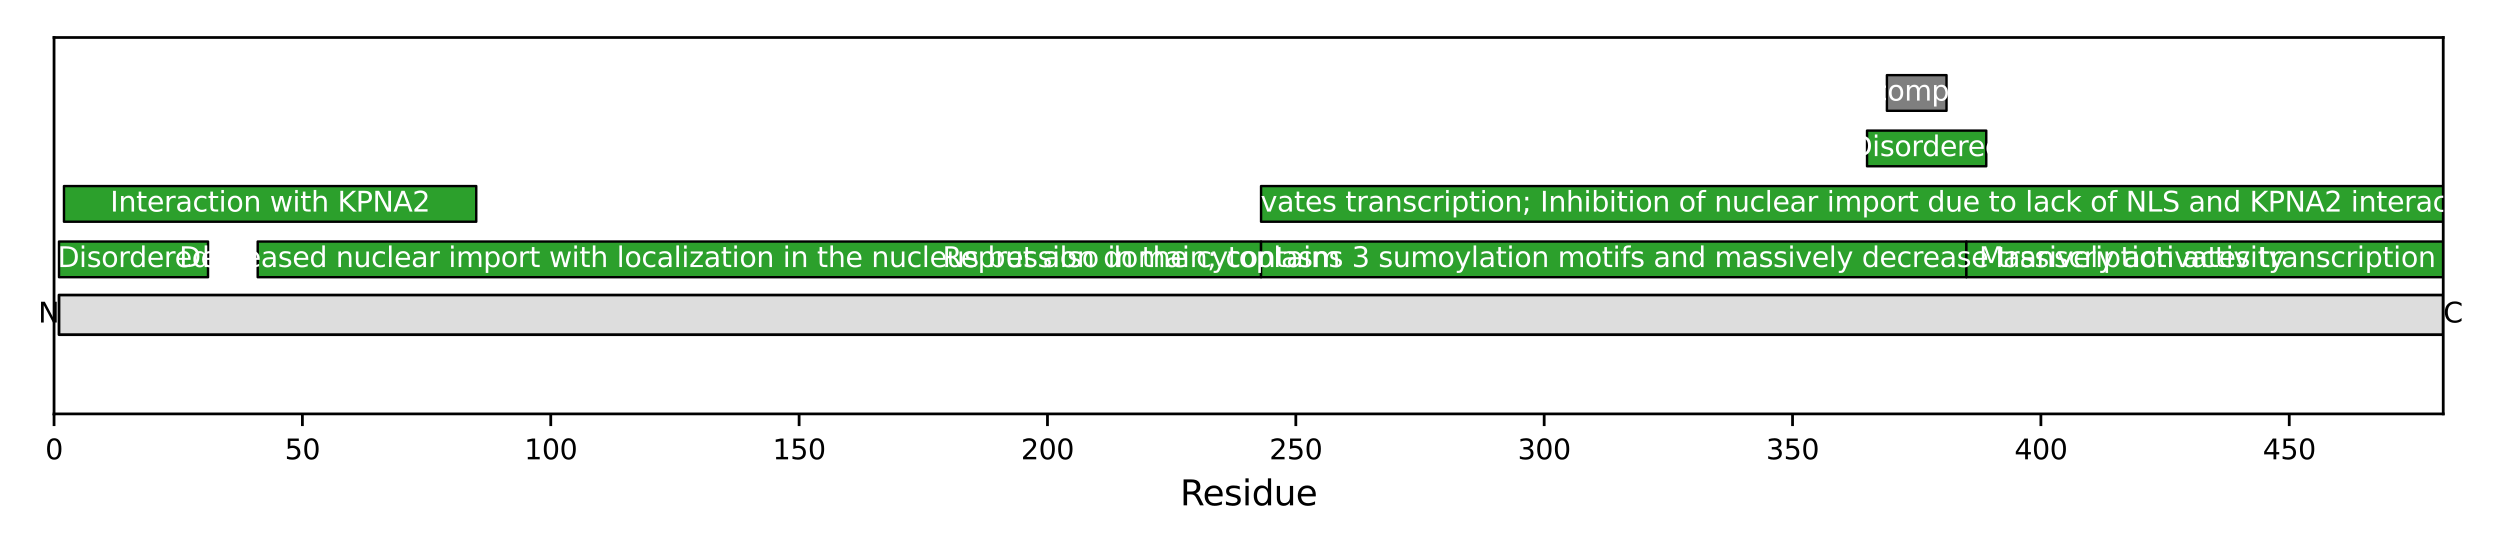 <?xml version="1.0" encoding="utf-8" standalone="no"?>
<!DOCTYPE svg PUBLIC "-//W3C//DTD SVG 1.1//EN"
  "http://www.w3.org/Graphics/SVG/1.1/DTD/svg11.dtd">
<svg xmlns:xlink="http://www.w3.org/1999/xlink" width="720pt" height="158.4pt" viewBox="0 0 720 158.4" xmlns="http://www.w3.org/2000/svg" version="1.1">
 <defs>
  <style type="text/css">*{stroke-linejoin: round; stroke-linecap: butt}</style>
 </defs>
 <g id="figure_1">
  <g id="patch_1">
   <path d="M 0 158.4 
L 720 158.4 
L 720 0 
L 0 0 
z
" style="fill: #ffffff"/>
  </g>
  <g id="axes_1">
   <g id="patch_2">
    <path d="M 15.565 119.2 
L 703.65 119.2 
L 703.65 10.8 
L 15.565 10.8 
z
" style="fill: #ffffff"/>
   </g>
   <g id="patch_3">
    <path d="M 16.995 96.379 
L 703.65 96.379 
L 703.65 84.968 
L 16.995 84.968 
z
" clip-path="url(#pdf7fe61cb2)" style="fill: #dddddd; stroke: #000000; stroke-width: 0.8; stroke-linejoin: miter"/>
   </g>
   <g id="PatchCollection_1">
    <path d="M 16.995 79.834 
L 59.911 79.834 
L 59.911 69.564 
L 16.995 69.564 
z
" clip-path="url(#pdf7fe61cb2)" style="fill: #2ca02c; stroke: #000000; stroke-width: 0.7"/>
    <path d="M 18.426 63.859 
L 137.16 63.859 
L 137.16 53.589 
L 18.426 53.589 
z
" clip-path="url(#pdf7fe61cb2)" style="fill: #2ca02c; stroke: #000000; stroke-width: 0.7"/>
    <path d="M 74.217 79.834 
L 363.184 79.834 
L 363.184 69.564 
L 74.217 69.564 
z
" clip-path="url(#pdf7fe61cb2)" style="fill: #2ca02c; stroke: #000000; stroke-width: 0.7"/>
    <path d="M 363.184 79.834 
L 566.319 79.834 
L 566.319 69.564 
L 363.184 69.564 
z
" clip-path="url(#pdf7fe61cb2)" style="fill: #2ca02c; stroke: #000000; stroke-width: 0.7"/>
    <path d="M 363.184 63.859 
L 705.081 63.859 
L 705.081 53.589 
L 363.184 53.589 
z
" clip-path="url(#pdf7fe61cb2)" style="fill: #2ca02c; stroke: #000000; stroke-width: 0.7"/>
    <path d="M 537.708 47.884 
L 572.041 47.884 
L 572.041 37.615 
L 537.708 37.615 
z
" clip-path="url(#pdf7fe61cb2)" style="fill: #2ca02c; stroke: #000000; stroke-width: 0.7"/>
    <path d="M 543.431 31.909 
L 560.597 31.909 
L 560.597 21.64 
L 543.431 21.64 
z
" clip-path="url(#pdf7fe61cb2)" style="fill: #7f7f7f; stroke: #000000; stroke-width: 0.7"/>
    <path d="M 566.319 79.834 
L 705.081 79.834 
L 705.081 69.564 
L 566.319 69.564 
z
" clip-path="url(#pdf7fe61cb2)" style="fill: #2ca02c; stroke: #000000; stroke-width: 0.7"/>
   </g>
   <g id="matplotlib.axis_1">
    <g id="xtick_1">
     <g id="line2d_1">
      <defs>
       <path id="mc9309dfa99" d="M 0 0 
L 0 3.5 
" style="stroke: #000000; stroke-width: 0.8"/>
      </defs>
      <g>
       <use xlink:href="#mc9309dfa99" x="15.565" y="119.2" style="stroke: #000000; stroke-width: 0.8"/>
      </g>
     </g>
     <g id="text_1">
      <!-- 0 -->
      <g transform="translate(13.02 132.279) scale(0.08 -0.08)">
       <defs>
        <path id="DejaVuSans-30" d="M 2034 4250 
Q 1547 4250 1301 3770 
Q 1056 3291 1056 2328 
Q 1056 1369 1301 889 
Q 1547 409 2034 409 
Q 2525 409 2770 889 
Q 3016 1369 3016 2328 
Q 3016 3291 2770 3770 
Q 2525 4250 2034 4250 
z
M 2034 4750 
Q 2819 4750 3233 4129 
Q 3647 3509 3647 2328 
Q 3647 1150 3233 529 
Q 2819 -91 2034 -91 
Q 1250 -91 836 529 
Q 422 1150 422 2328 
Q 422 3509 836 4129 
Q 1250 4750 2034 4750 
z
" transform="scale(0.016)"/>
       </defs>
       <use xlink:href="#DejaVuSans-30"/>
      </g>
     </g>
    </g>
    <g id="xtick_2">
     <g id="line2d_2">
      <g>
       <use xlink:href="#mc9309dfa99" x="87.091" y="119.2" style="stroke: #000000; stroke-width: 0.8"/>
      </g>
     </g>
     <g id="text_2">
      <!-- 50 -->
      <g transform="translate(82.001 132.279) scale(0.08 -0.08)">
       <defs>
        <path id="DejaVuSans-35" d="M 691 4666 
L 3169 4666 
L 3169 4134 
L 1269 4134 
L 1269 2991 
Q 1406 3038 1543 3061 
Q 1681 3084 1819 3084 
Q 2600 3084 3056 2656 
Q 3513 2228 3513 1497 
Q 3513 744 3044 326 
Q 2575 -91 1722 -91 
Q 1428 -91 1123 -41 
Q 819 9 494 109 
L 494 744 
Q 775 591 1075 516 
Q 1375 441 1709 441 
Q 2250 441 2565 725 
Q 2881 1009 2881 1497 
Q 2881 1984 2565 2268 
Q 2250 2553 1709 2553 
Q 1456 2553 1204 2497 
Q 953 2441 691 2322 
L 691 4666 
z
" transform="scale(0.016)"/>
       </defs>
       <use xlink:href="#DejaVuSans-35"/>
       <use xlink:href="#DejaVuSans-30" transform="translate(63.623 0)"/>
      </g>
     </g>
    </g>
    <g id="xtick_3">
     <g id="line2d_3">
      <g>
       <use xlink:href="#mc9309dfa99" x="158.618" y="119.2" style="stroke: #000000; stroke-width: 0.8"/>
      </g>
     </g>
     <g id="text_3">
      <!-- 100 -->
      <g transform="translate(150.983 132.279) scale(0.08 -0.08)">
       <defs>
        <path id="DejaVuSans-31" d="M 794 531 
L 1825 531 
L 1825 4091 
L 703 3866 
L 703 4441 
L 1819 4666 
L 2450 4666 
L 2450 531 
L 3481 531 
L 3481 0 
L 794 0 
L 794 531 
z
" transform="scale(0.016)"/>
       </defs>
       <use xlink:href="#DejaVuSans-31"/>
       <use xlink:href="#DejaVuSans-30" transform="translate(63.623 0)"/>
       <use xlink:href="#DejaVuSans-30" transform="translate(127.246 0)"/>
      </g>
     </g>
    </g>
    <g id="xtick_4">
     <g id="line2d_4">
      <g>
       <use xlink:href="#mc9309dfa99" x="230.144" y="119.2" style="stroke: #000000; stroke-width: 0.8"/>
      </g>
     </g>
     <g id="text_4">
      <!-- 150 -->
      <g transform="translate(222.509 132.279) scale(0.08 -0.08)">
       <use xlink:href="#DejaVuSans-31"/>
       <use xlink:href="#DejaVuSans-35" transform="translate(63.623 0)"/>
       <use xlink:href="#DejaVuSans-30" transform="translate(127.246 0)"/>
      </g>
     </g>
    </g>
    <g id="xtick_5">
     <g id="line2d_5">
      <g>
       <use xlink:href="#mc9309dfa99" x="301.671" y="119.2" style="stroke: #000000; stroke-width: 0.8"/>
      </g>
     </g>
     <g id="text_5">
      <!-- 200 -->
      <g transform="translate(294.036 132.279) scale(0.08 -0.08)">
       <defs>
        <path id="DejaVuSans-32" d="M 1228 531 
L 3431 531 
L 3431 0 
L 469 0 
L 469 531 
Q 828 903 1448 1529 
Q 2069 2156 2228 2338 
Q 2531 2678 2651 2914 
Q 2772 3150 2772 3378 
Q 2772 3750 2511 3984 
Q 2250 4219 1831 4219 
Q 1534 4219 1204 4116 
Q 875 4013 500 3803 
L 500 4441 
Q 881 4594 1212 4672 
Q 1544 4750 1819 4750 
Q 2544 4750 2975 4387 
Q 3406 4025 3406 3419 
Q 3406 3131 3298 2873 
Q 3191 2616 2906 2266 
Q 2828 2175 2409 1742 
Q 1991 1309 1228 531 
z
" transform="scale(0.016)"/>
       </defs>
       <use xlink:href="#DejaVuSans-32"/>
       <use xlink:href="#DejaVuSans-30" transform="translate(63.623 0)"/>
       <use xlink:href="#DejaVuSans-30" transform="translate(127.246 0)"/>
      </g>
     </g>
    </g>
    <g id="xtick_6">
     <g id="line2d_6">
      <g>
       <use xlink:href="#mc9309dfa99" x="373.197" y="119.2" style="stroke: #000000; stroke-width: 0.8"/>
      </g>
     </g>
     <g id="text_6">
      <!-- 250 -->
      <g transform="translate(365.562 132.279) scale(0.08 -0.08)">
       <use xlink:href="#DejaVuSans-32"/>
       <use xlink:href="#DejaVuSans-35" transform="translate(63.623 0)"/>
       <use xlink:href="#DejaVuSans-30" transform="translate(127.246 0)"/>
      </g>
     </g>
    </g>
    <g id="xtick_7">
     <g id="line2d_7">
      <g>
       <use xlink:href="#mc9309dfa99" x="444.724" y="119.2" style="stroke: #000000; stroke-width: 0.8"/>
      </g>
     </g>
     <g id="text_7">
      <!-- 300 -->
      <g transform="translate(437.089 132.279) scale(0.08 -0.08)">
       <defs>
        <path id="DejaVuSans-33" d="M 2597 2516 
Q 3050 2419 3304 2112 
Q 3559 1806 3559 1356 
Q 3559 666 3084 287 
Q 2609 -91 1734 -91 
Q 1441 -91 1130 -33 
Q 819 25 488 141 
L 488 750 
Q 750 597 1062 519 
Q 1375 441 1716 441 
Q 2309 441 2620 675 
Q 2931 909 2931 1356 
Q 2931 1769 2642 2001 
Q 2353 2234 1838 2234 
L 1294 2234 
L 1294 2753 
L 1863 2753 
Q 2328 2753 2575 2939 
Q 2822 3125 2822 3475 
Q 2822 3834 2567 4026 
Q 2313 4219 1838 4219 
Q 1578 4219 1281 4162 
Q 984 4106 628 3988 
L 628 4550 
Q 988 4650 1302 4700 
Q 1616 4750 1894 4750 
Q 2613 4750 3031 4423 
Q 3450 4097 3450 3541 
Q 3450 3153 3228 2886 
Q 3006 2619 2597 2516 
z
" transform="scale(0.016)"/>
       </defs>
       <use xlink:href="#DejaVuSans-33"/>
       <use xlink:href="#DejaVuSans-30" transform="translate(63.623 0)"/>
       <use xlink:href="#DejaVuSans-30" transform="translate(127.246 0)"/>
      </g>
     </g>
    </g>
    <g id="xtick_8">
     <g id="line2d_8">
      <g>
       <use xlink:href="#mc9309dfa99" x="516.251" y="119.2" style="stroke: #000000; stroke-width: 0.8"/>
      </g>
     </g>
     <g id="text_8">
      <!-- 350 -->
      <g transform="translate(508.616 132.279) scale(0.08 -0.08)">
       <use xlink:href="#DejaVuSans-33"/>
       <use xlink:href="#DejaVuSans-35" transform="translate(63.623 0)"/>
       <use xlink:href="#DejaVuSans-30" transform="translate(127.246 0)"/>
      </g>
     </g>
    </g>
    <g id="xtick_9">
     <g id="line2d_9">
      <g>
       <use xlink:href="#mc9309dfa99" x="587.777" y="119.2" style="stroke: #000000; stroke-width: 0.8"/>
      </g>
     </g>
     <g id="text_9">
      <!-- 400 -->
      <g transform="translate(580.142 132.279) scale(0.08 -0.08)">
       <defs>
        <path id="DejaVuSans-34" d="M 2419 4116 
L 825 1625 
L 2419 1625 
L 2419 4116 
z
M 2253 4666 
L 3047 4666 
L 3047 1625 
L 3713 1625 
L 3713 1100 
L 3047 1100 
L 3047 0 
L 2419 0 
L 2419 1100 
L 313 1100 
L 313 1709 
L 2253 4666 
z
" transform="scale(0.016)"/>
       </defs>
       <use xlink:href="#DejaVuSans-34"/>
       <use xlink:href="#DejaVuSans-30" transform="translate(63.623 0)"/>
       <use xlink:href="#DejaVuSans-30" transform="translate(127.246 0)"/>
      </g>
     </g>
    </g>
    <g id="xtick_10">
     <g id="line2d_10">
      <g>
       <use xlink:href="#mc9309dfa99" x="659.304" y="119.2" style="stroke: #000000; stroke-width: 0.8"/>
      </g>
     </g>
     <g id="text_10">
      <!-- 450 -->
      <g transform="translate(651.669 132.279) scale(0.08 -0.08)">
       <use xlink:href="#DejaVuSans-34"/>
       <use xlink:href="#DejaVuSans-35" transform="translate(63.623 0)"/>
       <use xlink:href="#DejaVuSans-30" transform="translate(127.246 0)"/>
      </g>
     </g>
    </g>
    <g id="text_11">
     <!-- Residue -->
     <g transform="translate(339.868 145.541) scale(0.1 -0.1)">
      <defs>
       <path id="DejaVuSans-52" d="M 2841 2188 
Q 3044 2119 3236 1894 
Q 3428 1669 3622 1275 
L 4263 0 
L 3584 0 
L 2988 1197 
Q 2756 1666 2539 1819 
Q 2322 1972 1947 1972 
L 1259 1972 
L 1259 0 
L 628 0 
L 628 4666 
L 2053 4666 
Q 2853 4666 3247 4331 
Q 3641 3997 3641 3322 
Q 3641 2881 3436 2590 
Q 3231 2300 2841 2188 
z
M 1259 4147 
L 1259 2491 
L 2053 2491 
Q 2509 2491 2742 2702 
Q 2975 2913 2975 3322 
Q 2975 3731 2742 3939 
Q 2509 4147 2053 4147 
L 1259 4147 
z
" transform="scale(0.016)"/>
       <path id="DejaVuSans-65" d="M 3597 1894 
L 3597 1613 
L 953 1613 
Q 991 1019 1311 708 
Q 1631 397 2203 397 
Q 2534 397 2845 478 
Q 3156 559 3463 722 
L 3463 178 
Q 3153 47 2828 -22 
Q 2503 -91 2169 -91 
Q 1331 -91 842 396 
Q 353 884 353 1716 
Q 353 2575 817 3079 
Q 1281 3584 2069 3584 
Q 2775 3584 3186 3129 
Q 3597 2675 3597 1894 
z
M 3022 2063 
Q 3016 2534 2758 2815 
Q 2500 3097 2075 3097 
Q 1594 3097 1305 2825 
Q 1016 2553 972 2059 
L 3022 2063 
z
" transform="scale(0.016)"/>
       <path id="DejaVuSans-73" d="M 2834 3397 
L 2834 2853 
Q 2591 2978 2328 3040 
Q 2066 3103 1784 3103 
Q 1356 3103 1142 2972 
Q 928 2841 928 2578 
Q 928 2378 1081 2264 
Q 1234 2150 1697 2047 
L 1894 2003 
Q 2506 1872 2764 1633 
Q 3022 1394 3022 966 
Q 3022 478 2636 193 
Q 2250 -91 1575 -91 
Q 1294 -91 989 -36 
Q 684 19 347 128 
L 347 722 
Q 666 556 975 473 
Q 1284 391 1588 391 
Q 1994 391 2212 530 
Q 2431 669 2431 922 
Q 2431 1156 2273 1281 
Q 2116 1406 1581 1522 
L 1381 1569 
Q 847 1681 609 1914 
Q 372 2147 372 2553 
Q 372 3047 722 3315 
Q 1072 3584 1716 3584 
Q 2034 3584 2315 3537 
Q 2597 3491 2834 3397 
z
" transform="scale(0.016)"/>
       <path id="DejaVuSans-69" d="M 603 3500 
L 1178 3500 
L 1178 0 
L 603 0 
L 603 3500 
z
M 603 4863 
L 1178 4863 
L 1178 4134 
L 603 4134 
L 603 4863 
z
" transform="scale(0.016)"/>
       <path id="DejaVuSans-64" d="M 2906 2969 
L 2906 4863 
L 3481 4863 
L 3481 0 
L 2906 0 
L 2906 525 
Q 2725 213 2448 61 
Q 2172 -91 1784 -91 
Q 1150 -91 751 415 
Q 353 922 353 1747 
Q 353 2572 751 3078 
Q 1150 3584 1784 3584 
Q 2172 3584 2448 3432 
Q 2725 3281 2906 2969 
z
M 947 1747 
Q 947 1113 1208 752 
Q 1469 391 1925 391 
Q 2381 391 2643 752 
Q 2906 1113 2906 1747 
Q 2906 2381 2643 2742 
Q 2381 3103 1925 3103 
Q 1469 3103 1208 2742 
Q 947 2381 947 1747 
z
" transform="scale(0.016)"/>
       <path id="DejaVuSans-75" d="M 544 1381 
L 544 3500 
L 1119 3500 
L 1119 1403 
Q 1119 906 1312 657 
Q 1506 409 1894 409 
Q 2359 409 2629 706 
Q 2900 1003 2900 1516 
L 2900 3500 
L 3475 3500 
L 3475 0 
L 2900 0 
L 2900 538 
Q 2691 219 2414 64 
Q 2138 -91 1772 -91 
Q 1169 -91 856 284 
Q 544 659 544 1381 
z
M 1991 3584 
L 1991 3584 
z
" transform="scale(0.016)"/>
      </defs>
      <use xlink:href="#DejaVuSans-52"/>
      <use xlink:href="#DejaVuSans-65" transform="translate(64.982 0)"/>
      <use xlink:href="#DejaVuSans-73" transform="translate(126.506 0)"/>
      <use xlink:href="#DejaVuSans-69" transform="translate(178.605 0)"/>
      <use xlink:href="#DejaVuSans-64" transform="translate(206.389 0)"/>
      <use xlink:href="#DejaVuSans-75" transform="translate(269.865 0)"/>
      <use xlink:href="#DejaVuSans-65" transform="translate(333.244 0)"/>
     </g>
    </g>
   </g>
   <g id="matplotlib.axis_2"/>
   <g id="patch_4">
    <path d="M 15.565 119.2 
L 15.565 10.8 
" style="fill: none; stroke: #000000; stroke-width: 0.8; stroke-linejoin: miter; stroke-linecap: square"/>
   </g>
   <g id="patch_5">
    <path d="M 703.65 119.2 
L 703.65 10.8 
" style="fill: none; stroke: #000000; stroke-width: 0.8; stroke-linejoin: miter; stroke-linecap: square"/>
   </g>
   <g id="patch_6">
    <path d="M 15.565 119.2 
L 703.65 119.2 
" style="fill: none; stroke: #000000; stroke-width: 0.8; stroke-linejoin: miter; stroke-linecap: square"/>
   </g>
   <g id="patch_7">
    <path d="M 15.565 10.8 
L 703.65 10.8 
" style="fill: none; stroke: #000000; stroke-width: 0.8; stroke-linejoin: miter; stroke-linecap: square"/>
   </g>
   <g id="text_12">
    <g clip-path="url(#pdf7fe61cb2)">
     <!-- Disordered -->
     <g style="fill: #ffffff" transform="translate(16.601 76.906) scale(0.08 -0.08)">
      <defs>
       <path id="DejaVuSans-44" d="M 1259 4147 
L 1259 519 
L 2022 519 
Q 2988 519 3436 956 
Q 3884 1394 3884 2338 
Q 3884 3275 3436 3711 
Q 2988 4147 2022 4147 
L 1259 4147 
z
M 628 4666 
L 1925 4666 
Q 3281 4666 3915 4102 
Q 4550 3538 4550 2338 
Q 4550 1131 3912 565 
Q 3275 0 1925 0 
L 628 0 
L 628 4666 
z
" transform="scale(0.016)"/>
       <path id="DejaVuSans-6f" d="M 1959 3097 
Q 1497 3097 1228 2736 
Q 959 2375 959 1747 
Q 959 1119 1226 758 
Q 1494 397 1959 397 
Q 2419 397 2687 759 
Q 2956 1122 2956 1747 
Q 2956 2369 2687 2733 
Q 2419 3097 1959 3097 
z
M 1959 3584 
Q 2709 3584 3137 3096 
Q 3566 2609 3566 1747 
Q 3566 888 3137 398 
Q 2709 -91 1959 -91 
Q 1206 -91 779 398 
Q 353 888 353 1747 
Q 353 2609 779 3096 
Q 1206 3584 1959 3584 
z
" transform="scale(0.016)"/>
       <path id="DejaVuSans-72" d="M 2631 2963 
Q 2534 3019 2420 3045 
Q 2306 3072 2169 3072 
Q 1681 3072 1420 2755 
Q 1159 2438 1159 1844 
L 1159 0 
L 581 0 
L 581 3500 
L 1159 3500 
L 1159 2956 
Q 1341 3275 1631 3429 
Q 1922 3584 2338 3584 
Q 2397 3584 2469 3576 
Q 2541 3569 2628 3553 
L 2631 2963 
z
" transform="scale(0.016)"/>
      </defs>
      <use xlink:href="#DejaVuSans-44"/>
      <use xlink:href="#DejaVuSans-69" transform="translate(77.002 0)"/>
      <use xlink:href="#DejaVuSans-73" transform="translate(104.785 0)"/>
      <use xlink:href="#DejaVuSans-6f" transform="translate(156.885 0)"/>
      <use xlink:href="#DejaVuSans-72" transform="translate(218.066 0)"/>
      <use xlink:href="#DejaVuSans-64" transform="translate(257.43 0)"/>
      <use xlink:href="#DejaVuSans-65" transform="translate(320.906 0)"/>
      <use xlink:href="#DejaVuSans-72" transform="translate(382.43 0)"/>
      <use xlink:href="#DejaVuSans-65" transform="translate(421.293 0)"/>
      <use xlink:href="#DejaVuSans-64" transform="translate(482.816 0)"/>
     </g>
    </g>
   </g>
   <g id="text_13">
    <g clip-path="url(#pdf7fe61cb2)">
     <!-- Interaction with KPNA2 -->
     <g style="fill: #ffffff" transform="translate(31.755 60.932) scale(0.08 -0.08)">
      <defs>
       <path id="DejaVuSans-49" d="M 628 4666 
L 1259 4666 
L 1259 0 
L 628 0 
L 628 4666 
z
" transform="scale(0.016)"/>
       <path id="DejaVuSans-6e" d="M 3513 2113 
L 3513 0 
L 2938 0 
L 2938 2094 
Q 2938 2591 2744 2837 
Q 2550 3084 2163 3084 
Q 1697 3084 1428 2787 
Q 1159 2491 1159 1978 
L 1159 0 
L 581 0 
L 581 3500 
L 1159 3500 
L 1159 2956 
Q 1366 3272 1645 3428 
Q 1925 3584 2291 3584 
Q 2894 3584 3203 3211 
Q 3513 2838 3513 2113 
z
" transform="scale(0.016)"/>
       <path id="DejaVuSans-74" d="M 1172 4494 
L 1172 3500 
L 2356 3500 
L 2356 3053 
L 1172 3053 
L 1172 1153 
Q 1172 725 1289 603 
Q 1406 481 1766 481 
L 2356 481 
L 2356 0 
L 1766 0 
Q 1100 0 847 248 
Q 594 497 594 1153 
L 594 3053 
L 172 3053 
L 172 3500 
L 594 3500 
L 594 4494 
L 1172 4494 
z
" transform="scale(0.016)"/>
       <path id="DejaVuSans-61" d="M 2194 1759 
Q 1497 1759 1228 1600 
Q 959 1441 959 1056 
Q 959 750 1161 570 
Q 1363 391 1709 391 
Q 2188 391 2477 730 
Q 2766 1069 2766 1631 
L 2766 1759 
L 2194 1759 
z
M 3341 1997 
L 3341 0 
L 2766 0 
L 2766 531 
Q 2569 213 2275 61 
Q 1981 -91 1556 -91 
Q 1019 -91 701 211 
Q 384 513 384 1019 
Q 384 1609 779 1909 
Q 1175 2209 1959 2209 
L 2766 2209 
L 2766 2266 
Q 2766 2663 2505 2880 
Q 2244 3097 1772 3097 
Q 1472 3097 1187 3025 
Q 903 2953 641 2809 
L 641 3341 
Q 956 3463 1253 3523 
Q 1550 3584 1831 3584 
Q 2591 3584 2966 3190 
Q 3341 2797 3341 1997 
z
" transform="scale(0.016)"/>
       <path id="DejaVuSans-63" d="M 3122 3366 
L 3122 2828 
Q 2878 2963 2633 3030 
Q 2388 3097 2138 3097 
Q 1578 3097 1268 2742 
Q 959 2388 959 1747 
Q 959 1106 1268 751 
Q 1578 397 2138 397 
Q 2388 397 2633 464 
Q 2878 531 3122 666 
L 3122 134 
Q 2881 22 2623 -34 
Q 2366 -91 2075 -91 
Q 1284 -91 818 406 
Q 353 903 353 1747 
Q 353 2603 823 3093 
Q 1294 3584 2113 3584 
Q 2378 3584 2631 3529 
Q 2884 3475 3122 3366 
z
" transform="scale(0.016)"/>
       <path id="DejaVuSans-20" transform="scale(0.016)"/>
       <path id="DejaVuSans-77" d="M 269 3500 
L 844 3500 
L 1563 769 
L 2278 3500 
L 2956 3500 
L 3675 769 
L 4391 3500 
L 4966 3500 
L 4050 0 
L 3372 0 
L 2619 2869 
L 1863 0 
L 1184 0 
L 269 3500 
z
" transform="scale(0.016)"/>
       <path id="DejaVuSans-68" d="M 3513 2113 
L 3513 0 
L 2938 0 
L 2938 2094 
Q 2938 2591 2744 2837 
Q 2550 3084 2163 3084 
Q 1697 3084 1428 2787 
Q 1159 2491 1159 1978 
L 1159 0 
L 581 0 
L 581 4863 
L 1159 4863 
L 1159 2956 
Q 1366 3272 1645 3428 
Q 1925 3584 2291 3584 
Q 2894 3584 3203 3211 
Q 3513 2838 3513 2113 
z
" transform="scale(0.016)"/>
       <path id="DejaVuSans-4b" d="M 628 4666 
L 1259 4666 
L 1259 2694 
L 3353 4666 
L 4166 4666 
L 1850 2491 
L 4331 0 
L 3500 0 
L 1259 2247 
L 1259 0 
L 628 0 
L 628 4666 
z
" transform="scale(0.016)"/>
       <path id="DejaVuSans-50" d="M 1259 4147 
L 1259 2394 
L 2053 2394 
Q 2494 2394 2734 2622 
Q 2975 2850 2975 3272 
Q 2975 3691 2734 3919 
Q 2494 4147 2053 4147 
L 1259 4147 
z
M 628 4666 
L 2053 4666 
Q 2838 4666 3239 4311 
Q 3641 3956 3641 3272 
Q 3641 2581 3239 2228 
Q 2838 1875 2053 1875 
L 1259 1875 
L 1259 0 
L 628 0 
L 628 4666 
z
" transform="scale(0.016)"/>
       <path id="DejaVuSans-4e" d="M 628 4666 
L 1478 4666 
L 3547 763 
L 3547 4666 
L 4159 4666 
L 4159 0 
L 3309 0 
L 1241 3903 
L 1241 0 
L 628 0 
L 628 4666 
z
" transform="scale(0.016)"/>
       <path id="DejaVuSans-41" d="M 2188 4044 
L 1331 1722 
L 3047 1722 
L 2188 4044 
z
M 1831 4666 
L 2547 4666 
L 4325 0 
L 3669 0 
L 3244 1197 
L 1141 1197 
L 716 0 
L 50 0 
L 1831 4666 
z
" transform="scale(0.016)"/>
      </defs>
      <use xlink:href="#DejaVuSans-49"/>
      <use xlink:href="#DejaVuSans-6e" transform="translate(29.492 0)"/>
      <use xlink:href="#DejaVuSans-74" transform="translate(92.871 0)"/>
      <use xlink:href="#DejaVuSans-65" transform="translate(132.08 0)"/>
      <use xlink:href="#DejaVuSans-72" transform="translate(193.604 0)"/>
      <use xlink:href="#DejaVuSans-61" transform="translate(234.717 0)"/>
      <use xlink:href="#DejaVuSans-63" transform="translate(295.996 0)"/>
      <use xlink:href="#DejaVuSans-74" transform="translate(350.977 0)"/>
      <use xlink:href="#DejaVuSans-69" transform="translate(390.186 0)"/>
      <use xlink:href="#DejaVuSans-6f" transform="translate(417.969 0)"/>
      <use xlink:href="#DejaVuSans-6e" transform="translate(479.15 0)"/>
      <use xlink:href="#DejaVuSans-20" transform="translate(542.529 0)"/>
      <use xlink:href="#DejaVuSans-77" transform="translate(574.316 0)"/>
      <use xlink:href="#DejaVuSans-69" transform="translate(656.104 0)"/>
      <use xlink:href="#DejaVuSans-74" transform="translate(683.887 0)"/>
      <use xlink:href="#DejaVuSans-68" transform="translate(723.096 0)"/>
      <use xlink:href="#DejaVuSans-20" transform="translate(786.475 0)"/>
      <use xlink:href="#DejaVuSans-4b" transform="translate(818.262 0)"/>
      <use xlink:href="#DejaVuSans-50" transform="translate(883.838 0)"/>
      <use xlink:href="#DejaVuSans-4e" transform="translate(944.141 0)"/>
      <use xlink:href="#DejaVuSans-41" transform="translate(1018.945 0)"/>
      <use xlink:href="#DejaVuSans-32" transform="translate(1087.354 0)"/>
     </g>
    </g>
   </g>
   <g id="text_14">
    <g clip-path="url(#pdf7fe61cb2)">
     <!-- Decreased nuclear import with localization in the nucleus but also in the cytoplasm -->
     <g style="fill: #ffffff" transform="translate(51.596 76.906) scale(0.08 -0.08)">
      <defs>
       <path id="DejaVuSans-6c" d="M 603 4863 
L 1178 4863 
L 1178 0 
L 603 0 
L 603 4863 
z
" transform="scale(0.016)"/>
       <path id="DejaVuSans-6d" d="M 3328 2828 
Q 3544 3216 3844 3400 
Q 4144 3584 4550 3584 
Q 5097 3584 5394 3201 
Q 5691 2819 5691 2113 
L 5691 0 
L 5113 0 
L 5113 2094 
Q 5113 2597 4934 2840 
Q 4756 3084 4391 3084 
Q 3944 3084 3684 2787 
Q 3425 2491 3425 1978 
L 3425 0 
L 2847 0 
L 2847 2094 
Q 2847 2600 2669 2842 
Q 2491 3084 2119 3084 
Q 1678 3084 1418 2786 
Q 1159 2488 1159 1978 
L 1159 0 
L 581 0 
L 581 3500 
L 1159 3500 
L 1159 2956 
Q 1356 3278 1631 3431 
Q 1906 3584 2284 3584 
Q 2666 3584 2933 3390 
Q 3200 3197 3328 2828 
z
" transform="scale(0.016)"/>
       <path id="DejaVuSans-70" d="M 1159 525 
L 1159 -1331 
L 581 -1331 
L 581 3500 
L 1159 3500 
L 1159 2969 
Q 1341 3281 1617 3432 
Q 1894 3584 2278 3584 
Q 2916 3584 3314 3078 
Q 3713 2572 3713 1747 
Q 3713 922 3314 415 
Q 2916 -91 2278 -91 
Q 1894 -91 1617 61 
Q 1341 213 1159 525 
z
M 3116 1747 
Q 3116 2381 2855 2742 
Q 2594 3103 2138 3103 
Q 1681 3103 1420 2742 
Q 1159 2381 1159 1747 
Q 1159 1113 1420 752 
Q 1681 391 2138 391 
Q 2594 391 2855 752 
Q 3116 1113 3116 1747 
z
" transform="scale(0.016)"/>
       <path id="DejaVuSans-7a" d="M 353 3500 
L 3084 3500 
L 3084 2975 
L 922 459 
L 3084 459 
L 3084 0 
L 275 0 
L 275 525 
L 2438 3041 
L 353 3041 
L 353 3500 
z
" transform="scale(0.016)"/>
       <path id="DejaVuSans-62" d="M 3116 1747 
Q 3116 2381 2855 2742 
Q 2594 3103 2138 3103 
Q 1681 3103 1420 2742 
Q 1159 2381 1159 1747 
Q 1159 1113 1420 752 
Q 1681 391 2138 391 
Q 2594 391 2855 752 
Q 3116 1113 3116 1747 
z
M 1159 2969 
Q 1341 3281 1617 3432 
Q 1894 3584 2278 3584 
Q 2916 3584 3314 3078 
Q 3713 2572 3713 1747 
Q 3713 922 3314 415 
Q 2916 -91 2278 -91 
Q 1894 -91 1617 61 
Q 1341 213 1159 525 
L 1159 0 
L 581 0 
L 581 4863 
L 1159 4863 
L 1159 2969 
z
" transform="scale(0.016)"/>
       <path id="DejaVuSans-79" d="M 2059 -325 
Q 1816 -950 1584 -1140 
Q 1353 -1331 966 -1331 
L 506 -1331 
L 506 -850 
L 844 -850 
Q 1081 -850 1212 -737 
Q 1344 -625 1503 -206 
L 1606 56 
L 191 3500 
L 800 3500 
L 1894 763 
L 2988 3500 
L 3597 3500 
L 2059 -325 
z
" transform="scale(0.016)"/>
      </defs>
      <use xlink:href="#DejaVuSans-44"/>
      <use xlink:href="#DejaVuSans-65" transform="translate(77.002 0)"/>
      <use xlink:href="#DejaVuSans-63" transform="translate(138.525 0)"/>
      <use xlink:href="#DejaVuSans-72" transform="translate(193.506 0)"/>
      <use xlink:href="#DejaVuSans-65" transform="translate(232.369 0)"/>
      <use xlink:href="#DejaVuSans-61" transform="translate(293.893 0)"/>
      <use xlink:href="#DejaVuSans-73" transform="translate(355.172 0)"/>
      <use xlink:href="#DejaVuSans-65" transform="translate(407.271 0)"/>
      <use xlink:href="#DejaVuSans-64" transform="translate(468.795 0)"/>
      <use xlink:href="#DejaVuSans-20" transform="translate(532.271 0)"/>
      <use xlink:href="#DejaVuSans-6e" transform="translate(564.059 0)"/>
      <use xlink:href="#DejaVuSans-75" transform="translate(627.438 0)"/>
      <use xlink:href="#DejaVuSans-63" transform="translate(690.816 0)"/>
      <use xlink:href="#DejaVuSans-6c" transform="translate(745.797 0)"/>
      <use xlink:href="#DejaVuSans-65" transform="translate(773.58 0)"/>
      <use xlink:href="#DejaVuSans-61" transform="translate(835.104 0)"/>
      <use xlink:href="#DejaVuSans-72" transform="translate(896.383 0)"/>
      <use xlink:href="#DejaVuSans-20" transform="translate(937.496 0)"/>
      <use xlink:href="#DejaVuSans-69" transform="translate(969.283 0)"/>
      <use xlink:href="#DejaVuSans-6d" transform="translate(997.066 0)"/>
      <use xlink:href="#DejaVuSans-70" transform="translate(1094.479 0)"/>
      <use xlink:href="#DejaVuSans-6f" transform="translate(1157.955 0)"/>
      <use xlink:href="#DejaVuSans-72" transform="translate(1219.137 0)"/>
      <use xlink:href="#DejaVuSans-74" transform="translate(1260.25 0)"/>
      <use xlink:href="#DejaVuSans-20" transform="translate(1299.459 0)"/>
      <use xlink:href="#DejaVuSans-77" transform="translate(1331.246 0)"/>
      <use xlink:href="#DejaVuSans-69" transform="translate(1413.033 0)"/>
      <use xlink:href="#DejaVuSans-74" transform="translate(1440.816 0)"/>
      <use xlink:href="#DejaVuSans-68" transform="translate(1480.025 0)"/>
      <use xlink:href="#DejaVuSans-20" transform="translate(1543.404 0)"/>
      <use xlink:href="#DejaVuSans-6c" transform="translate(1575.191 0)"/>
      <use xlink:href="#DejaVuSans-6f" transform="translate(1602.975 0)"/>
      <use xlink:href="#DejaVuSans-63" transform="translate(1664.156 0)"/>
      <use xlink:href="#DejaVuSans-61" transform="translate(1719.137 0)"/>
      <use xlink:href="#DejaVuSans-6c" transform="translate(1780.416 0)"/>
      <use xlink:href="#DejaVuSans-69" transform="translate(1808.199 0)"/>
      <use xlink:href="#DejaVuSans-7a" transform="translate(1835.982 0)"/>
      <use xlink:href="#DejaVuSans-61" transform="translate(1888.473 0)"/>
      <use xlink:href="#DejaVuSans-74" transform="translate(1949.752 0)"/>
      <use xlink:href="#DejaVuSans-69" transform="translate(1988.961 0)"/>
      <use xlink:href="#DejaVuSans-6f" transform="translate(2016.744 0)"/>
      <use xlink:href="#DejaVuSans-6e" transform="translate(2077.926 0)"/>
      <use xlink:href="#DejaVuSans-20" transform="translate(2141.305 0)"/>
      <use xlink:href="#DejaVuSans-69" transform="translate(2173.092 0)"/>
      <use xlink:href="#DejaVuSans-6e" transform="translate(2200.875 0)"/>
      <use xlink:href="#DejaVuSans-20" transform="translate(2264.254 0)"/>
      <use xlink:href="#DejaVuSans-74" transform="translate(2296.041 0)"/>
      <use xlink:href="#DejaVuSans-68" transform="translate(2335.25 0)"/>
      <use xlink:href="#DejaVuSans-65" transform="translate(2398.629 0)"/>
      <use xlink:href="#DejaVuSans-20" transform="translate(2460.152 0)"/>
      <use xlink:href="#DejaVuSans-6e" transform="translate(2491.939 0)"/>
      <use xlink:href="#DejaVuSans-75" transform="translate(2555.318 0)"/>
      <use xlink:href="#DejaVuSans-63" transform="translate(2618.697 0)"/>
      <use xlink:href="#DejaVuSans-6c" transform="translate(2673.678 0)"/>
      <use xlink:href="#DejaVuSans-65" transform="translate(2701.461 0)"/>
      <use xlink:href="#DejaVuSans-75" transform="translate(2762.984 0)"/>
      <use xlink:href="#DejaVuSans-73" transform="translate(2826.363 0)"/>
      <use xlink:href="#DejaVuSans-20" transform="translate(2878.463 0)"/>
      <use xlink:href="#DejaVuSans-62" transform="translate(2910.25 0)"/>
      <use xlink:href="#DejaVuSans-75" transform="translate(2973.727 0)"/>
      <use xlink:href="#DejaVuSans-74" transform="translate(3037.105 0)"/>
      <use xlink:href="#DejaVuSans-20" transform="translate(3076.314 0)"/>
      <use xlink:href="#DejaVuSans-61" transform="translate(3108.102 0)"/>
      <use xlink:href="#DejaVuSans-6c" transform="translate(3169.381 0)"/>
      <use xlink:href="#DejaVuSans-73" transform="translate(3197.164 0)"/>
      <use xlink:href="#DejaVuSans-6f" transform="translate(3249.264 0)"/>
      <use xlink:href="#DejaVuSans-20" transform="translate(3310.445 0)"/>
      <use xlink:href="#DejaVuSans-69" transform="translate(3342.232 0)"/>
      <use xlink:href="#DejaVuSans-6e" transform="translate(3370.016 0)"/>
      <use xlink:href="#DejaVuSans-20" transform="translate(3433.395 0)"/>
      <use xlink:href="#DejaVuSans-74" transform="translate(3465.182 0)"/>
      <use xlink:href="#DejaVuSans-68" transform="translate(3504.391 0)"/>
      <use xlink:href="#DejaVuSans-65" transform="translate(3567.77 0)"/>
      <use xlink:href="#DejaVuSans-20" transform="translate(3629.293 0)"/>
      <use xlink:href="#DejaVuSans-63" transform="translate(3661.08 0)"/>
      <use xlink:href="#DejaVuSans-79" transform="translate(3716.061 0)"/>
      <use xlink:href="#DejaVuSans-74" transform="translate(3775.24 0)"/>
      <use xlink:href="#DejaVuSans-6f" transform="translate(3814.449 0)"/>
      <use xlink:href="#DejaVuSans-70" transform="translate(3875.631 0)"/>
      <use xlink:href="#DejaVuSans-6c" transform="translate(3939.107 0)"/>
      <use xlink:href="#DejaVuSans-61" transform="translate(3966.891 0)"/>
      <use xlink:href="#DejaVuSans-73" transform="translate(4028.17 0)"/>
      <use xlink:href="#DejaVuSans-6d" transform="translate(4080.27 0)"/>
     </g>
    </g>
   </g>
   <g id="text_15">
    <g clip-path="url(#pdf7fe61cb2)">
     <!-- Repression domain; contains 3 sumoylation motifs and massively decrease transcription activity -->
     <g style="fill: #ffffff" transform="translate(271.434 76.906) scale(0.08 -0.08)">
      <defs>
       <path id="DejaVuSans-3b" d="M 750 3309 
L 1409 3309 
L 1409 2516 
L 750 2516 
L 750 3309 
z
M 750 794 
L 1409 794 
L 1409 256 
L 897 -744 
L 494 -744 
L 750 256 
L 750 794 
z
" transform="scale(0.016)"/>
       <path id="DejaVuSans-66" d="M 2375 4863 
L 2375 4384 
L 1825 4384 
Q 1516 4384 1395 4259 
Q 1275 4134 1275 3809 
L 1275 3500 
L 2222 3500 
L 2222 3053 
L 1275 3053 
L 1275 0 
L 697 0 
L 697 3053 
L 147 3053 
L 147 3500 
L 697 3500 
L 697 3744 
Q 697 4328 969 4595 
Q 1241 4863 1831 4863 
L 2375 4863 
z
" transform="scale(0.016)"/>
       <path id="DejaVuSans-76" d="M 191 3500 
L 800 3500 
L 1894 563 
L 2988 3500 
L 3597 3500 
L 2284 0 
L 1503 0 
L 191 3500 
z
" transform="scale(0.016)"/>
      </defs>
      <use xlink:href="#DejaVuSans-52"/>
      <use xlink:href="#DejaVuSans-65" transform="translate(64.982 0)"/>
      <use xlink:href="#DejaVuSans-70" transform="translate(126.506 0)"/>
      <use xlink:href="#DejaVuSans-72" transform="translate(189.982 0)"/>
      <use xlink:href="#DejaVuSans-65" transform="translate(228.846 0)"/>
      <use xlink:href="#DejaVuSans-73" transform="translate(290.369 0)"/>
      <use xlink:href="#DejaVuSans-73" transform="translate(342.469 0)"/>
      <use xlink:href="#DejaVuSans-69" transform="translate(394.568 0)"/>
      <use xlink:href="#DejaVuSans-6f" transform="translate(422.352 0)"/>
      <use xlink:href="#DejaVuSans-6e" transform="translate(483.533 0)"/>
      <use xlink:href="#DejaVuSans-20" transform="translate(546.912 0)"/>
      <use xlink:href="#DejaVuSans-64" transform="translate(578.699 0)"/>
      <use xlink:href="#DejaVuSans-6f" transform="translate(642.176 0)"/>
      <use xlink:href="#DejaVuSans-6d" transform="translate(703.357 0)"/>
      <use xlink:href="#DejaVuSans-61" transform="translate(800.77 0)"/>
      <use xlink:href="#DejaVuSans-69" transform="translate(862.049 0)"/>
      <use xlink:href="#DejaVuSans-6e" transform="translate(889.832 0)"/>
      <use xlink:href="#DejaVuSans-3b" transform="translate(953.211 0)"/>
      <use xlink:href="#DejaVuSans-20" transform="translate(986.902 0)"/>
      <use xlink:href="#DejaVuSans-63" transform="translate(1018.689 0)"/>
      <use xlink:href="#DejaVuSans-6f" transform="translate(1073.67 0)"/>
      <use xlink:href="#DejaVuSans-6e" transform="translate(1134.852 0)"/>
      <use xlink:href="#DejaVuSans-74" transform="translate(1198.23 0)"/>
      <use xlink:href="#DejaVuSans-61" transform="translate(1237.439 0)"/>
      <use xlink:href="#DejaVuSans-69" transform="translate(1298.719 0)"/>
      <use xlink:href="#DejaVuSans-6e" transform="translate(1326.502 0)"/>
      <use xlink:href="#DejaVuSans-73" transform="translate(1389.881 0)"/>
      <use xlink:href="#DejaVuSans-20" transform="translate(1441.98 0)"/>
      <use xlink:href="#DejaVuSans-33" transform="translate(1473.768 0)"/>
      <use xlink:href="#DejaVuSans-20" transform="translate(1537.391 0)"/>
      <use xlink:href="#DejaVuSans-73" transform="translate(1569.178 0)"/>
      <use xlink:href="#DejaVuSans-75" transform="translate(1621.277 0)"/>
      <use xlink:href="#DejaVuSans-6d" transform="translate(1684.656 0)"/>
      <use xlink:href="#DejaVuSans-6f" transform="translate(1782.068 0)"/>
      <use xlink:href="#DejaVuSans-79" transform="translate(1843.25 0)"/>
      <use xlink:href="#DejaVuSans-6c" transform="translate(1902.43 0)"/>
      <use xlink:href="#DejaVuSans-61" transform="translate(1930.213 0)"/>
      <use xlink:href="#DejaVuSans-74" transform="translate(1991.492 0)"/>
      <use xlink:href="#DejaVuSans-69" transform="translate(2030.701 0)"/>
      <use xlink:href="#DejaVuSans-6f" transform="translate(2058.484 0)"/>
      <use xlink:href="#DejaVuSans-6e" transform="translate(2119.666 0)"/>
      <use xlink:href="#DejaVuSans-20" transform="translate(2183.045 0)"/>
      <use xlink:href="#DejaVuSans-6d" transform="translate(2214.832 0)"/>
      <use xlink:href="#DejaVuSans-6f" transform="translate(2312.244 0)"/>
      <use xlink:href="#DejaVuSans-74" transform="translate(2373.426 0)"/>
      <use xlink:href="#DejaVuSans-69" transform="translate(2412.635 0)"/>
      <use xlink:href="#DejaVuSans-66" transform="translate(2440.418 0)"/>
      <use xlink:href="#DejaVuSans-73" transform="translate(2475.623 0)"/>
      <use xlink:href="#DejaVuSans-20" transform="translate(2527.723 0)"/>
      <use xlink:href="#DejaVuSans-61" transform="translate(2559.51 0)"/>
      <use xlink:href="#DejaVuSans-6e" transform="translate(2620.789 0)"/>
      <use xlink:href="#DejaVuSans-64" transform="translate(2684.168 0)"/>
      <use xlink:href="#DejaVuSans-20" transform="translate(2747.645 0)"/>
      <use xlink:href="#DejaVuSans-6d" transform="translate(2779.432 0)"/>
      <use xlink:href="#DejaVuSans-61" transform="translate(2876.844 0)"/>
      <use xlink:href="#DejaVuSans-73" transform="translate(2938.123 0)"/>
      <use xlink:href="#DejaVuSans-73" transform="translate(2990.223 0)"/>
      <use xlink:href="#DejaVuSans-69" transform="translate(3042.322 0)"/>
      <use xlink:href="#DejaVuSans-76" transform="translate(3070.105 0)"/>
      <use xlink:href="#DejaVuSans-65" transform="translate(3129.285 0)"/>
      <use xlink:href="#DejaVuSans-6c" transform="translate(3190.809 0)"/>
      <use xlink:href="#DejaVuSans-79" transform="translate(3218.592 0)"/>
      <use xlink:href="#DejaVuSans-20" transform="translate(3277.771 0)"/>
      <use xlink:href="#DejaVuSans-64" transform="translate(3309.559 0)"/>
      <use xlink:href="#DejaVuSans-65" transform="translate(3373.035 0)"/>
      <use xlink:href="#DejaVuSans-63" transform="translate(3434.559 0)"/>
      <use xlink:href="#DejaVuSans-72" transform="translate(3489.539 0)"/>
      <use xlink:href="#DejaVuSans-65" transform="translate(3528.402 0)"/>
      <use xlink:href="#DejaVuSans-61" transform="translate(3589.926 0)"/>
      <use xlink:href="#DejaVuSans-73" transform="translate(3651.205 0)"/>
      <use xlink:href="#DejaVuSans-65" transform="translate(3703.305 0)"/>
      <use xlink:href="#DejaVuSans-20" transform="translate(3764.828 0)"/>
      <use xlink:href="#DejaVuSans-74" transform="translate(3796.615 0)"/>
      <use xlink:href="#DejaVuSans-72" transform="translate(3835.824 0)"/>
      <use xlink:href="#DejaVuSans-61" transform="translate(3876.938 0)"/>
      <use xlink:href="#DejaVuSans-6e" transform="translate(3938.217 0)"/>
      <use xlink:href="#DejaVuSans-73" transform="translate(4001.596 0)"/>
      <use xlink:href="#DejaVuSans-63" transform="translate(4053.695 0)"/>
      <use xlink:href="#DejaVuSans-72" transform="translate(4108.676 0)"/>
      <use xlink:href="#DejaVuSans-69" transform="translate(4149.789 0)"/>
      <use xlink:href="#DejaVuSans-70" transform="translate(4177.572 0)"/>
      <use xlink:href="#DejaVuSans-74" transform="translate(4241.049 0)"/>
      <use xlink:href="#DejaVuSans-69" transform="translate(4280.258 0)"/>
      <use xlink:href="#DejaVuSans-6f" transform="translate(4308.041 0)"/>
      <use xlink:href="#DejaVuSans-6e" transform="translate(4369.223 0)"/>
      <use xlink:href="#DejaVuSans-20" transform="translate(4432.602 0)"/>
      <use xlink:href="#DejaVuSans-61" transform="translate(4464.389 0)"/>
      <use xlink:href="#DejaVuSans-63" transform="translate(4525.668 0)"/>
      <use xlink:href="#DejaVuSans-74" transform="translate(4580.648 0)"/>
      <use xlink:href="#DejaVuSans-69" transform="translate(4619.857 0)"/>
      <use xlink:href="#DejaVuSans-76" transform="translate(4647.641 0)"/>
      <use xlink:href="#DejaVuSans-69" transform="translate(4706.82 0)"/>
      <use xlink:href="#DejaVuSans-74" transform="translate(4734.604 0)"/>
      <use xlink:href="#DejaVuSans-79" transform="translate(4773.812 0)"/>
     </g>
    </g>
   </g>
   <g id="text_16">
    <g clip-path="url(#pdf7fe61cb2)">
     <!-- Activates transcription; Inhibition of nuclear import due to lack of NLS and KPNA2 interaction -->
     <g style="fill: #ffffff" transform="translate(347.957 60.932) scale(0.08 -0.08)">
      <defs>
       <path id="DejaVuSans-6b" d="M 581 4863 
L 1159 4863 
L 1159 1991 
L 2875 3500 
L 3609 3500 
L 1753 1863 
L 3688 0 
L 2938 0 
L 1159 1709 
L 1159 0 
L 581 0 
L 581 4863 
z
" transform="scale(0.016)"/>
       <path id="DejaVuSans-4c" d="M 628 4666 
L 1259 4666 
L 1259 531 
L 3531 531 
L 3531 0 
L 628 0 
L 628 4666 
z
" transform="scale(0.016)"/>
       <path id="DejaVuSans-53" d="M 3425 4513 
L 3425 3897 
Q 3066 4069 2747 4153 
Q 2428 4238 2131 4238 
Q 1616 4238 1336 4038 
Q 1056 3838 1056 3469 
Q 1056 3159 1242 3001 
Q 1428 2844 1947 2747 
L 2328 2669 
Q 3034 2534 3370 2195 
Q 3706 1856 3706 1288 
Q 3706 609 3251 259 
Q 2797 -91 1919 -91 
Q 1588 -91 1214 -16 
Q 841 59 441 206 
L 441 856 
Q 825 641 1194 531 
Q 1563 422 1919 422 
Q 2459 422 2753 634 
Q 3047 847 3047 1241 
Q 3047 1584 2836 1778 
Q 2625 1972 2144 2069 
L 1759 2144 
Q 1053 2284 737 2584 
Q 422 2884 422 3419 
Q 422 4038 858 4394 
Q 1294 4750 2059 4750 
Q 2388 4750 2728 4690 
Q 3069 4631 3425 4513 
z
" transform="scale(0.016)"/>
      </defs>
      <use xlink:href="#DejaVuSans-41"/>
      <use xlink:href="#DejaVuSans-63" transform="translate(66.658 0)"/>
      <use xlink:href="#DejaVuSans-74" transform="translate(121.639 0)"/>
      <use xlink:href="#DejaVuSans-69" transform="translate(160.848 0)"/>
      <use xlink:href="#DejaVuSans-76" transform="translate(188.631 0)"/>
      <use xlink:href="#DejaVuSans-61" transform="translate(247.811 0)"/>
      <use xlink:href="#DejaVuSans-74" transform="translate(309.09 0)"/>
      <use xlink:href="#DejaVuSans-65" transform="translate(348.299 0)"/>
      <use xlink:href="#DejaVuSans-73" transform="translate(409.822 0)"/>
      <use xlink:href="#DejaVuSans-20" transform="translate(461.922 0)"/>
      <use xlink:href="#DejaVuSans-74" transform="translate(493.709 0)"/>
      <use xlink:href="#DejaVuSans-72" transform="translate(532.918 0)"/>
      <use xlink:href="#DejaVuSans-61" transform="translate(574.031 0)"/>
      <use xlink:href="#DejaVuSans-6e" transform="translate(635.311 0)"/>
      <use xlink:href="#DejaVuSans-73" transform="translate(698.689 0)"/>
      <use xlink:href="#DejaVuSans-63" transform="translate(750.789 0)"/>
      <use xlink:href="#DejaVuSans-72" transform="translate(805.77 0)"/>
      <use xlink:href="#DejaVuSans-69" transform="translate(846.883 0)"/>
      <use xlink:href="#DejaVuSans-70" transform="translate(874.666 0)"/>
      <use xlink:href="#DejaVuSans-74" transform="translate(938.143 0)"/>
      <use xlink:href="#DejaVuSans-69" transform="translate(977.352 0)"/>
      <use xlink:href="#DejaVuSans-6f" transform="translate(1005.135 0)"/>
      <use xlink:href="#DejaVuSans-6e" transform="translate(1066.316 0)"/>
      <use xlink:href="#DejaVuSans-3b" transform="translate(1129.695 0)"/>
      <use xlink:href="#DejaVuSans-20" transform="translate(1163.387 0)"/>
      <use xlink:href="#DejaVuSans-49" transform="translate(1195.174 0)"/>
      <use xlink:href="#DejaVuSans-6e" transform="translate(1224.666 0)"/>
      <use xlink:href="#DejaVuSans-68" transform="translate(1288.045 0)"/>
      <use xlink:href="#DejaVuSans-69" transform="translate(1351.424 0)"/>
      <use xlink:href="#DejaVuSans-62" transform="translate(1379.207 0)"/>
      <use xlink:href="#DejaVuSans-69" transform="translate(1442.684 0)"/>
      <use xlink:href="#DejaVuSans-74" transform="translate(1470.467 0)"/>
      <use xlink:href="#DejaVuSans-69" transform="translate(1509.676 0)"/>
      <use xlink:href="#DejaVuSans-6f" transform="translate(1537.459 0)"/>
      <use xlink:href="#DejaVuSans-6e" transform="translate(1598.641 0)"/>
      <use xlink:href="#DejaVuSans-20" transform="translate(1662.02 0)"/>
      <use xlink:href="#DejaVuSans-6f" transform="translate(1693.807 0)"/>
      <use xlink:href="#DejaVuSans-66" transform="translate(1754.988 0)"/>
      <use xlink:href="#DejaVuSans-20" transform="translate(1790.193 0)"/>
      <use xlink:href="#DejaVuSans-6e" transform="translate(1821.98 0)"/>
      <use xlink:href="#DejaVuSans-75" transform="translate(1885.359 0)"/>
      <use xlink:href="#DejaVuSans-63" transform="translate(1948.738 0)"/>
      <use xlink:href="#DejaVuSans-6c" transform="translate(2003.719 0)"/>
      <use xlink:href="#DejaVuSans-65" transform="translate(2031.502 0)"/>
      <use xlink:href="#DejaVuSans-61" transform="translate(2093.025 0)"/>
      <use xlink:href="#DejaVuSans-72" transform="translate(2154.305 0)"/>
      <use xlink:href="#DejaVuSans-20" transform="translate(2195.418 0)"/>
      <use xlink:href="#DejaVuSans-69" transform="translate(2227.205 0)"/>
      <use xlink:href="#DejaVuSans-6d" transform="translate(2254.988 0)"/>
      <use xlink:href="#DejaVuSans-70" transform="translate(2352.4 0)"/>
      <use xlink:href="#DejaVuSans-6f" transform="translate(2415.877 0)"/>
      <use xlink:href="#DejaVuSans-72" transform="translate(2477.059 0)"/>
      <use xlink:href="#DejaVuSans-74" transform="translate(2518.172 0)"/>
      <use xlink:href="#DejaVuSans-20" transform="translate(2557.381 0)"/>
      <use xlink:href="#DejaVuSans-64" transform="translate(2589.168 0)"/>
      <use xlink:href="#DejaVuSans-75" transform="translate(2652.645 0)"/>
      <use xlink:href="#DejaVuSans-65" transform="translate(2716.023 0)"/>
      <use xlink:href="#DejaVuSans-20" transform="translate(2777.547 0)"/>
      <use xlink:href="#DejaVuSans-74" transform="translate(2809.334 0)"/>
      <use xlink:href="#DejaVuSans-6f" transform="translate(2848.543 0)"/>
      <use xlink:href="#DejaVuSans-20" transform="translate(2909.725 0)"/>
      <use xlink:href="#DejaVuSans-6c" transform="translate(2941.512 0)"/>
      <use xlink:href="#DejaVuSans-61" transform="translate(2969.295 0)"/>
      <use xlink:href="#DejaVuSans-63" transform="translate(3030.574 0)"/>
      <use xlink:href="#DejaVuSans-6b" transform="translate(3085.555 0)"/>
      <use xlink:href="#DejaVuSans-20" transform="translate(3143.465 0)"/>
      <use xlink:href="#DejaVuSans-6f" transform="translate(3175.252 0)"/>
      <use xlink:href="#DejaVuSans-66" transform="translate(3236.434 0)"/>
      <use xlink:href="#DejaVuSans-20" transform="translate(3271.639 0)"/>
      <use xlink:href="#DejaVuSans-4e" transform="translate(3303.426 0)"/>
      <use xlink:href="#DejaVuSans-4c" transform="translate(3378.23 0)"/>
      <use xlink:href="#DejaVuSans-53" transform="translate(3433.943 0)"/>
      <use xlink:href="#DejaVuSans-20" transform="translate(3497.42 0)"/>
      <use xlink:href="#DejaVuSans-61" transform="translate(3529.207 0)"/>
      <use xlink:href="#DejaVuSans-6e" transform="translate(3590.486 0)"/>
      <use xlink:href="#DejaVuSans-64" transform="translate(3653.865 0)"/>
      <use xlink:href="#DejaVuSans-20" transform="translate(3717.342 0)"/>
      <use xlink:href="#DejaVuSans-4b" transform="translate(3749.129 0)"/>
      <use xlink:href="#DejaVuSans-50" transform="translate(3814.705 0)"/>
      <use xlink:href="#DejaVuSans-4e" transform="translate(3875.008 0)"/>
      <use xlink:href="#DejaVuSans-41" transform="translate(3949.812 0)"/>
      <use xlink:href="#DejaVuSans-32" transform="translate(4018.221 0)"/>
      <use xlink:href="#DejaVuSans-20" transform="translate(4081.844 0)"/>
      <use xlink:href="#DejaVuSans-69" transform="translate(4113.631 0)"/>
      <use xlink:href="#DejaVuSans-6e" transform="translate(4141.414 0)"/>
      <use xlink:href="#DejaVuSans-74" transform="translate(4204.793 0)"/>
      <use xlink:href="#DejaVuSans-65" transform="translate(4244.002 0)"/>
      <use xlink:href="#DejaVuSans-72" transform="translate(4305.525 0)"/>
      <use xlink:href="#DejaVuSans-61" transform="translate(4346.639 0)"/>
      <use xlink:href="#DejaVuSans-63" transform="translate(4407.918 0)"/>
      <use xlink:href="#DejaVuSans-74" transform="translate(4462.898 0)"/>
      <use xlink:href="#DejaVuSans-69" transform="translate(4502.107 0)"/>
      <use xlink:href="#DejaVuSans-6f" transform="translate(4529.891 0)"/>
      <use xlink:href="#DejaVuSans-6e" transform="translate(4591.072 0)"/>
     </g>
    </g>
   </g>
   <g id="text_17">
    <g clip-path="url(#pdf7fe61cb2)">
     <!-- Disordered -->
     <g style="fill: #ffffff" transform="translate(533.022 44.957) scale(0.08 -0.08)">
      <use xlink:href="#DejaVuSans-44"/>
      <use xlink:href="#DejaVuSans-69" transform="translate(77.002 0)"/>
      <use xlink:href="#DejaVuSans-73" transform="translate(104.785 0)"/>
      <use xlink:href="#DejaVuSans-6f" transform="translate(156.885 0)"/>
      <use xlink:href="#DejaVuSans-72" transform="translate(218.066 0)"/>
      <use xlink:href="#DejaVuSans-64" transform="translate(257.43 0)"/>
      <use xlink:href="#DejaVuSans-65" transform="translate(320.906 0)"/>
      <use xlink:href="#DejaVuSans-72" transform="translate(382.43 0)"/>
      <use xlink:href="#DejaVuSans-65" transform="translate(421.293 0)"/>
      <use xlink:href="#DejaVuSans-64" transform="translate(482.816 0)"/>
     </g>
    </g>
   </g>
   <g id="text_18">
    <g clip-path="url(#pdf7fe61cb2)">
     <!-- Low complexity -->
     <g style="fill: #ffffff" transform="translate(520.866 28.982) scale(0.08 -0.08)">
      <defs>
       <path id="DejaVuSans-78" d="M 3513 3500 
L 2247 1797 
L 3578 0 
L 2900 0 
L 1881 1375 
L 863 0 
L 184 0 
L 1544 1831 
L 300 3500 
L 978 3500 
L 1906 2253 
L 2834 3500 
L 3513 3500 
z
" transform="scale(0.016)"/>
      </defs>
      <use xlink:href="#DejaVuSans-4c"/>
      <use xlink:href="#DejaVuSans-6f" transform="translate(53.963 0)"/>
      <use xlink:href="#DejaVuSans-77" transform="translate(115.145 0)"/>
      <use xlink:href="#DejaVuSans-20" transform="translate(196.932 0)"/>
      <use xlink:href="#DejaVuSans-63" transform="translate(228.719 0)"/>
      <use xlink:href="#DejaVuSans-6f" transform="translate(283.699 0)"/>
      <use xlink:href="#DejaVuSans-6d" transform="translate(344.881 0)"/>
      <use xlink:href="#DejaVuSans-70" transform="translate(442.293 0)"/>
      <use xlink:href="#DejaVuSans-6c" transform="translate(505.77 0)"/>
      <use xlink:href="#DejaVuSans-65" transform="translate(533.553 0)"/>
      <use xlink:href="#DejaVuSans-78" transform="translate(593.326 0)"/>
      <use xlink:href="#DejaVuSans-69" transform="translate(652.506 0)"/>
      <use xlink:href="#DejaVuSans-74" transform="translate(680.289 0)"/>
      <use xlink:href="#DejaVuSans-79" transform="translate(719.498 0)"/>
     </g>
    </g>
   </g>
   <g id="text_19">
    <g clip-path="url(#pdf7fe61cb2)">
     <!-- Massively activates transcription -->
     <g style="fill: #ffffff" transform="translate(569.968 76.906) scale(0.08 -0.08)">
      <defs>
       <path id="DejaVuSans-4d" d="M 628 4666 
L 1569 4666 
L 2759 1491 
L 3956 4666 
L 4897 4666 
L 4897 0 
L 4281 0 
L 4281 4097 
L 3078 897 
L 2444 897 
L 1241 4097 
L 1241 0 
L 628 0 
L 628 4666 
z
" transform="scale(0.016)"/>
      </defs>
      <use xlink:href="#DejaVuSans-4d"/>
      <use xlink:href="#DejaVuSans-61" transform="translate(86.279 0)"/>
      <use xlink:href="#DejaVuSans-73" transform="translate(147.559 0)"/>
      <use xlink:href="#DejaVuSans-73" transform="translate(199.658 0)"/>
      <use xlink:href="#DejaVuSans-69" transform="translate(251.758 0)"/>
      <use xlink:href="#DejaVuSans-76" transform="translate(279.541 0)"/>
      <use xlink:href="#DejaVuSans-65" transform="translate(338.721 0)"/>
      <use xlink:href="#DejaVuSans-6c" transform="translate(400.244 0)"/>
      <use xlink:href="#DejaVuSans-79" transform="translate(428.027 0)"/>
      <use xlink:href="#DejaVuSans-20" transform="translate(487.207 0)"/>
      <use xlink:href="#DejaVuSans-61" transform="translate(518.994 0)"/>
      <use xlink:href="#DejaVuSans-63" transform="translate(580.273 0)"/>
      <use xlink:href="#DejaVuSans-74" transform="translate(635.254 0)"/>
      <use xlink:href="#DejaVuSans-69" transform="translate(674.463 0)"/>
      <use xlink:href="#DejaVuSans-76" transform="translate(702.246 0)"/>
      <use xlink:href="#DejaVuSans-61" transform="translate(761.426 0)"/>
      <use xlink:href="#DejaVuSans-74" transform="translate(822.705 0)"/>
      <use xlink:href="#DejaVuSans-65" transform="translate(861.914 0)"/>
      <use xlink:href="#DejaVuSans-73" transform="translate(923.438 0)"/>
      <use xlink:href="#DejaVuSans-20" transform="translate(975.537 0)"/>
      <use xlink:href="#DejaVuSans-74" transform="translate(1007.324 0)"/>
      <use xlink:href="#DejaVuSans-72" transform="translate(1046.533 0)"/>
      <use xlink:href="#DejaVuSans-61" transform="translate(1087.646 0)"/>
      <use xlink:href="#DejaVuSans-6e" transform="translate(1148.926 0)"/>
      <use xlink:href="#DejaVuSans-73" transform="translate(1212.305 0)"/>
      <use xlink:href="#DejaVuSans-63" transform="translate(1264.404 0)"/>
      <use xlink:href="#DejaVuSans-72" transform="translate(1319.385 0)"/>
      <use xlink:href="#DejaVuSans-69" transform="translate(1360.498 0)"/>
      <use xlink:href="#DejaVuSans-70" transform="translate(1388.281 0)"/>
      <use xlink:href="#DejaVuSans-74" transform="translate(1451.758 0)"/>
      <use xlink:href="#DejaVuSans-69" transform="translate(1490.967 0)"/>
      <use xlink:href="#DejaVuSans-6f" transform="translate(1518.75 0)"/>
      <use xlink:href="#DejaVuSans-6e" transform="translate(1579.932 0)"/>
     </g>
    </g>
   </g>
   <g id="text_20">
    <!-- N -->
    <g transform="translate(11.01 92.881) scale(0.08 -0.08)">
     <use xlink:href="#DejaVuSans-4e"/>
    </g>
   </g>
   <g id="text_21">
    <!-- C -->
    <g transform="translate(703.65 92.881) scale(0.08 -0.08)">
     <defs>
      <path id="DejaVuSans-43" d="M 4122 4306 
L 4122 3641 
Q 3803 3938 3442 4084 
Q 3081 4231 2675 4231 
Q 1875 4231 1450 3742 
Q 1025 3253 1025 2328 
Q 1025 1406 1450 917 
Q 1875 428 2675 428 
Q 3081 428 3442 575 
Q 3803 722 4122 1019 
L 4122 359 
Q 3791 134 3420 21 
Q 3050 -91 2638 -91 
Q 1578 -91 968 557 
Q 359 1206 359 2328 
Q 359 3453 968 4101 
Q 1578 4750 2638 4750 
Q 3056 4750 3426 4639 
Q 3797 4528 4122 4306 
z
" transform="scale(0.016)"/>
     </defs>
     <use xlink:href="#DejaVuSans-43"/>
    </g>
   </g>
  </g>
 </g>
 <defs>
  <clipPath id="pdf7fe61cb2">
   <rect x="15.565" y="10.8" width="688.085" height="108.4"/>
  </clipPath>
 </defs>
</svg>
